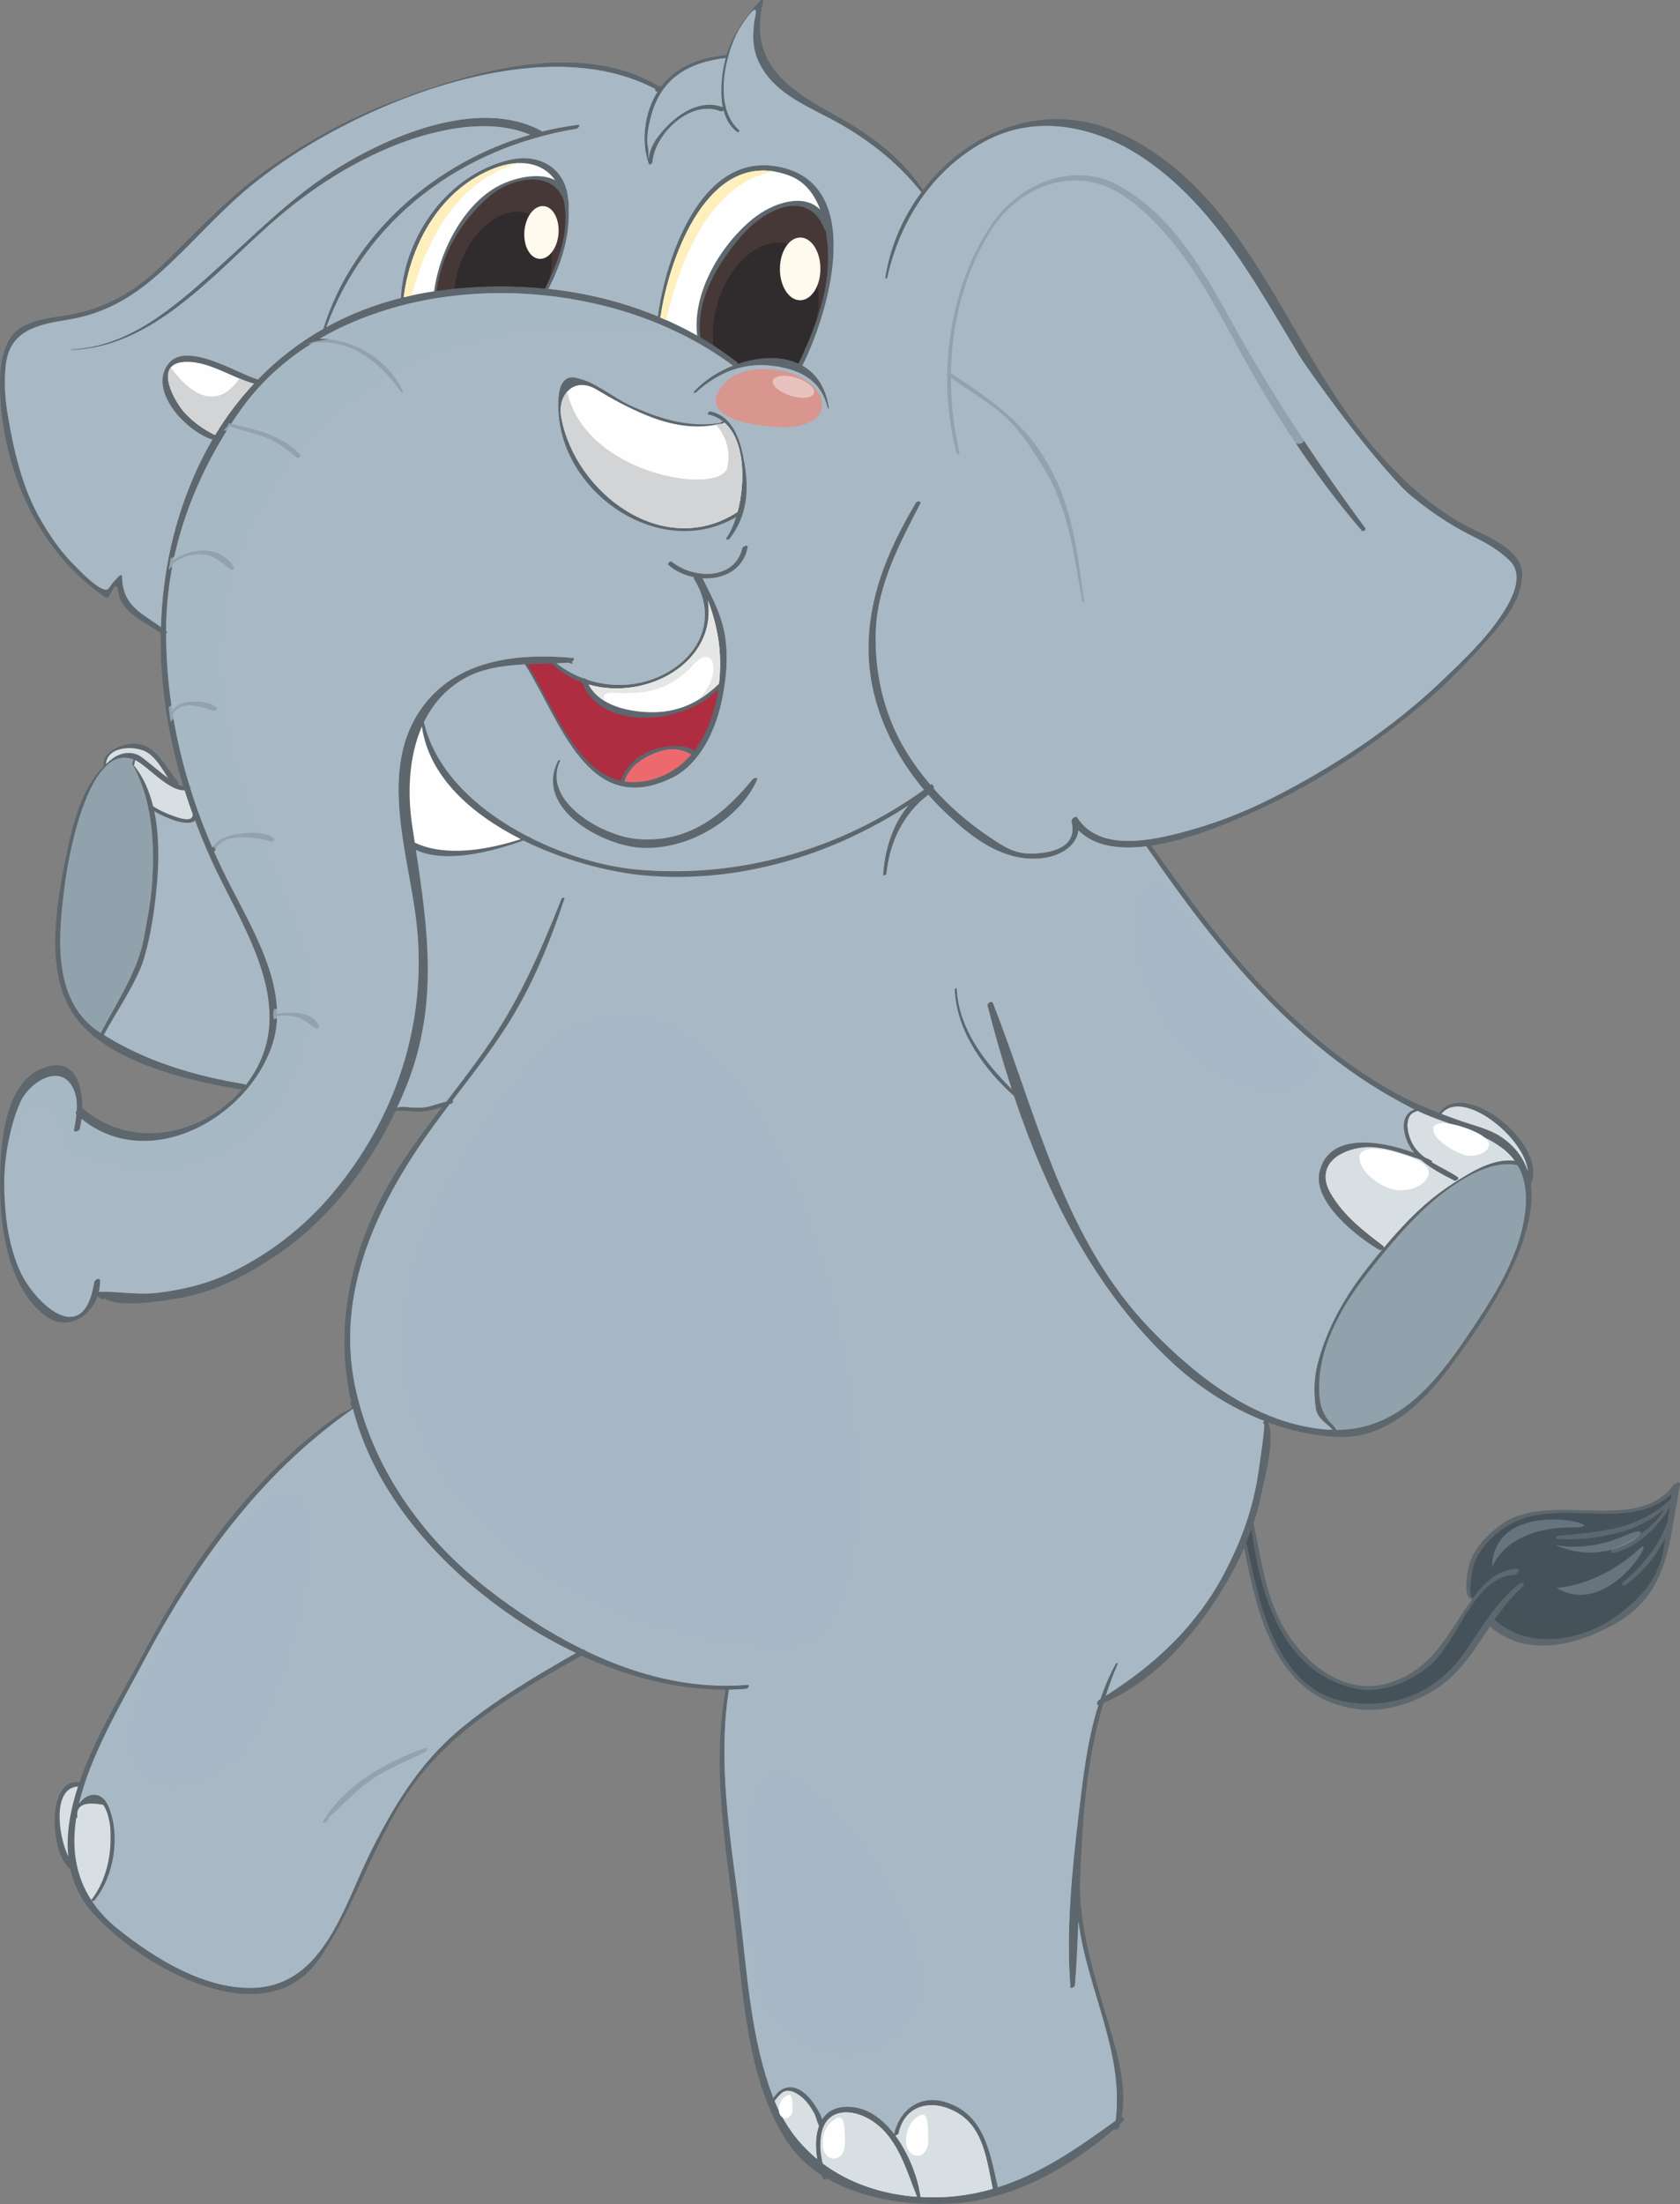 <?xml version="1.0" encoding="UTF-8"?>
<!DOCTYPE svg PUBLIC "-//W3C//DTD SVG 1.1//EN" "http://www.w3.org/Graphics/SVG/1.1/DTD/svg11.dtd">
<!-- Creator: CorelDRAW 2019 (64-Bit) -->
<svg xmlns="http://www.w3.org/2000/svg" xml:space="preserve" width="26.897mm" height="35.278mm" version="1.1" style="shape-rendering:geometricPrecision; text-rendering:geometricPrecision; image-rendering:optimizeQuality; fill-rule:evenodd; clip-rule:evenodd"
viewBox="0 0 1017.21 1334.15"
 xmlns:xlink="http://www.w3.org/1999/xlink"
 xmlns:xodm="http://www.corel.com/coreldraw/odm/2003">
 <rect x="0" y="0" width="1017.21" height="1334.15" fill="#808080" stroke="none"/>
 <defs>
  <style type="text/css">
   <![CDATA[
    .fil2 {fill:none;fill-rule:nonzero}
    .fil5 {fill:#FEFEFE;fill-rule:nonzero}
    .fil16 {fill:#FFFAEE;fill-rule:nonzero}
    .fil10 {fill:#EC6A6E;fill-rule:nonzero}
    .fil17 {fill:#FFEFBD;fill-rule:nonzero}
    .fil13 {fill:#E5E6E6;fill-rule:nonzero}
    .fil8 {fill:#D7DFE2;fill-rule:nonzero}
    .fil14 {fill:#D2D4D5;fill-rule:nonzero}
    .fil11 {fill:#AE2D41;fill-rule:nonzero}
    .fil1 {fill:#A8B8C5;fill-rule:nonzero}
    .fil6 {fill:#92A2AC;fill-rule:nonzero}
    .fil9 {fill:#473838;fill-rule:nonzero}
    .fil0 {fill:#5D676D;fill-rule:nonzero}
    .fil15 {fill:#302C2D;fill-rule:nonzero}
    .fil12 {fill:#46525B;fill-rule:nonzero}
    .fil21 {fill:#A8B8C5;fill-rule:nonzero;fill-opacity:0.341}
    .fil22 {fill:#46525B;fill-rule:nonzero;fill-opacity:0.38}
    .fil19 {fill:#FEFEFE;fill-rule:nonzero;fill-opacity:0.431}
    .fil7 {fill:#92A2AC;fill-rule:nonzero;fill-opacity:0.502}
    .fil3 {fill:#A8B8C5;fill-rule:nonzero;fill-opacity:0.58}
    .fil18 {fill:#F08574;fill-rule:nonzero;fill-opacity:0.671}
    .fil4 {fill:#A8B8C5;fill-rule:nonzero;fill-opacity:0.722}
    .fil20 {fill:#A8B8C5;fill-rule:nonzero}
   ]]>
  </style>
 </defs>
 <g id="Ebene_x0020_1">
  <g id="_2546767265488">
   <g>
    <path class="fil0" d="M1013.28 898.9c-22.57,30.83 -75.46,2.14 -105.3,24.62 -9.29,6.98 -17.59,16.17 -19.4,28.04 -0.45,2.96 -2.47,15.97 2.83,16.44 -15.18,20.78 -23.39,42.81 -51.06,50.95 -27.71,8.1 -52.44,-13.78 -64.43,-36.22 -10.05,-18.81 -12.6,-40.23 -16.89,-60.82 2.07,-6.32 3.8,-12.77 5.11,-19.31 1.81,-9.04 8.13,-31.79 3.54,-41.59 13.61,5.06 27.88,8.18 42.44,8.83 28.96,1.3 51.93,-20.97 67.92,-42.63 17.38,-23.53 54.1,-74.25 48.76,-110.88 0.17,-0.16 0.31,-0.34 0.39,-0.52 9.59,-22.51 -40.06,-63.97 -55.83,-42.08 -8.52,-3.29 -16.86,-6.93 -25.04,-11.32 -23.07,-12.39 -43.98,-28.44 -63.12,-46.21 -33.31,-30.96 -60.05,-67.31 -86.16,-104.31 17.38,-2.61 35.07,-9.21 46.72,-13.89 42.63,-17.09 82.09,-41.95 117.22,-71.45 15.71,-13.21 29.98,-27.99 43.32,-43.57 8.62,-10.03 17.06,-21.39 17.34,-35.08 0.31,-14.97 -20.91,-23.08 -31.44,-28.36 -23.59,-11.83 -43.65,-31.05 -60.53,-51.06 -51.07,-60.6 -73.7,-150.55 -150.09,-187.16 -45.63,-21.86 -93.03,-2.57 -120.67,33.65 -14.1,-20.51 -32.18,-33.59 -53.83,-45.56 -28.95,-16.01 -52,-31.66 -43,-68.44 0.34,-1.39 -1.38,-1.09 -1.98,-0.4 -9.41,10.33 -16.39,20.24 -20.15,32.69 -13.86,1.57 -26.46,5.1 -36.44,15.34 -1.28,1.29 -2.44,2.71 -3.53,4.19 -0.04,-0.65 -0.68,-0.96 -1.38,-0.77 0,0 0,0 -0.01,0 -47.35,-27.85 -110.77,-9.31 -158.35,8.55 -26.75,10.04 -52.06,23.66 -75.53,39.89 -24.86,17.21 -44.75,38.96 -66.29,59.88 -16.27,15.79 -34.01,26.34 -56.57,30.25 -9.5,1.65 -19.5,2.35 -28.08,7.05 -13.19,7.23 -14.11,26.23 -13.69,39.21 1.6,48.57 23.29,97.06 63.77,124.82 0.7,0.47 1.94,-0.26 2.25,-0.92 6.32,-12.92 4.22,-1.2 7.61,3.96 5.64,8.64 15.37,12.77 23.62,18.58 -0.46,31.2 4.5,62.52 13.71,92.76 -1,-0.26 -2.11,-0.73 -3.31,-1.34 0.26,-0.42 0.34,-0.86 0.04,-1.23 -7.52,-9.06 -13.52,-23.78 -27.36,-23.35 -6.64,0.2 -19.26,5.28 -17.64,13.68 -13.41,13.52 -18.81,35.4 -22.45,53.14 -6.16,30.11 -14.31,74.3 6.64,100.48 21.02,26.26 67.87,36.9 99.02,42.08 0.19,0.03 0.38,0 0.57,-0.05 -24.01,28.11 -67.2,36.9 -96.38,11.52 -0.1,-0.08 -0.23,-0.11 -0.35,-0.16 0.25,-16.16 -6.02,-32.68 -26.13,-23.24 -22.87,10.72 -23.86,52.42 -23.61,73.03 0.3,25.01 5.71,59.15 26.85,75.52 13.23,10.24 27.6,1.34 32.18,-11.57 0.48,0.69 0.65,0.61 2.72,2.02 0.47,0.33 1.44,-0.56 0.91,-0.98 8.47,6.59 35.97,1.9 46.67,0 20.51,-3.68 39.49,-13.42 56.65,-24.86 32.19,-21.45 56.84,-53.32 73.41,-88.12 0.39,-0.03 0.84,-0.16 1.08,-0.42 -0.31,0.3 3.53,0.22 4.47,0.26 2.71,0.1 5.39,0.28 8.08,0.43 4.72,0.25 9.87,-1.21 14.68,-2.87 -8.09,10.56 -16.1,21.17 -23.44,32.27 -28.4,42.98 -42.94,92.69 -32.26,143.84 0.16,0.86 0.42,1.69 0.6,2.53 -0.55,0.42 -0.94,1.07 -0.53,1.43 3.19,2.86 -3.87,4.21 -6.46,6.02 -7.54,5.22 -14.7,11 -21.72,16.89 -13.9,11.66 -26.44,24.88 -38.24,38.63 -23.88,27.84 -43.01,59.53 -60.23,91.82 -11.01,20.7 -27.96,47.93 -37.47,75.55 -19.71,-3.45 -18.21,42.72 -5.47,52.45 2.16,9.58 6.55,18.64 13.94,26.89 28.45,31.8 103.85,75.62 137.07,27.09 23.5,-34.34 33.86,-75.78 59.7,-109.1 25.56,-32.95 63.15,-53.85 98.75,-74.12 27.77,12.73 57.82,20.73 87.33,20.6 -8.46,47.11 0.05,94.59 5.63,141.61 5.11,43.11 7.11,94.97 31.82,132.27 5.47,8.24 12.57,14.85 20.72,20.1 0.31,0.83 0.65,1.61 1.01,2.34 0.37,0.78 1.51,0.34 2.19,-0.42 23.35,13.66 54.07,16.94 79.4,14.82 34.68,-2.91 68.5,-22.14 94.67,-44.83 0.1,1.16 2.47,0.16 2.76,-0.78 0.23,-0.76 0.42,-1.51 0.63,-2.27 0.57,-0.5 1.15,-1 1.69,-1.51 1.41,-1.3 0.5,-2.42 -0.78,-2.44 3.31,-17.73 -1.98,-36.48 -6.93,-53.46 -8.16,-28.08 -17.8,-56.05 -18.25,-85.58 0,-0.13 -0.09,-0.17 -0.14,-0.26 1.43,-37.79 3.54,-75.8 14.41,-111.61 32.57,-13.58 57.85,-44.35 75.16,-74 3.71,-6.36 7,-12.95 9.92,-19.7 8.3,41.12 19.13,90.73 68.01,97.4 17.22,2.34 34.94,-3.32 49.17,-12.7 13.64,-8.99 22.41,-23.36 31.73,-37.17 22,18.92 51.46,11.75 75.06,-1.27 29.21,-16.14 32.75,-41.93 37.41,-70.28 0.7,-3.13 1.3,-6.29 1.67,-9.54 0,-0.05 -0.01,-0.06 -0.01,-0.1 0.28,-1.59 0.59,-3.2 0.91,-4.8 0.5,-2.49 -3.27,-0.59 -3.88,0.23z"/>
    <path class="fil1" d="M200.69 723.18c-17.33,20.4 -38.89,36.91 -63.14,48.17 -13.3,6.18 -27.44,9.36 -41.9,11.19 -12.03,1.52 -23.81,-0.93 -35.78,-0.59 0.53,-2.21 0.81,-4.48 0.7,-6.79 -0.08,-2.28 -3.29,-0.47 -3.53,1.01 -6.63,41.38 -36.13,11.75 -44.38,-5.63 -7.36,-15.55 -9.63,-33.64 -10.04,-50.63 -0.38,-15.17 1.98,-30.41 6.6,-44.82 0.86,-2.53 1.84,-5.03 2.93,-7.48 5.34,-12.71 26.06,-25.77 33,-6.72 1.26,3.49 1.52,7.47 1.28,11.46 -0.61,0.78 -0.87,1.66 -0.23,2.25 0.01,0.02 0.02,0.03 0.04,0.04 -0.33,3.23 -0.88,6.41 -1.43,9.28 -0.38,2 3.22,0.79 3.54,-0.63 0.43,-1.88 0.78,-3.88 1.03,-5.97 40.62,33.02 101.1,-0.12 115.72,-45.57 10.76,-33.4 -13.29,-71.02 -27.66,-99.72 -8.94,-17.88 -16.4,-36.2 -22.24,-54.93 0.31,-0.48 0.21,-0.99 -0.31,-1.04 -9.17,-29.76 -14.2,-60.59 -14.29,-92.32 0.51,-0.55 0.74,-1.25 0.16,-1.72 -0.06,-0.04 -0.12,-0.08 -0.17,-0.13 0,-0.28 -0.01,-0.57 -0.01,-0.88 0.29,-47.83 17.2,-92.89 44.36,-131.79 22.2,-31.8 54.99,-51.63 91.75,-62.5 28.9,-8.54 60.58,-11.13 91.86,-8.05 0.23,0.14 0.56,0.16 0.9,0.08 41.47,4.22 82.11,18.53 114.34,42.55 -9.07,3.6 -17.43,9.04 -23.48,15.58 -0.87,0.96 0.42,1.31 1.13,0.66 13.84,-12.53 29.55,-18.64 48.09,-15.85 15.93,2.39 27.94,9.14 31.66,25.55 0.08,0.38 0.7,-0.02 0.68,-0.33 -1.9,-12.88 -7.92,-21.07 -16,-25.64 16.31,-32.22 39.66,-112.58 -17.04,-120.79 -45.54,-6.59 -66.02,57.21 -70.53,91.03 -21.04,-8.73 -43.41,-14.2 -66.16,-16.68 8.13,-16.18 13.13,-32.02 12.17,-50.03 0.09,-0.16 0.17,-0.31 0.17,-0.47 -0.05,-1.59 -0.26,-3.02 -0.55,-4.38 -0.02,-0.2 -0.02,-0.38 -0.04,-0.57 -2.16,-18.13 -17.84,-26.58 -34.84,-22.73 -37.65,8.56 -64.31,45.95 -66.33,83.7 -16.1,4.08 -31.23,9.98 -45.14,17.66 24.4,-66.34 82.61,-108.7 151.5,-120.05 1.18,-0.19 2.72,-2.66 0.86,-2.42 -7.31,0.91 -14.58,2.29 -21.76,4.07 -0.12,-0.14 -0.22,-0.29 -0.42,-0.4 -38.58,-20.92 -95.2,4.02 -128.15,25.63 -25.41,16.66 -46.86,38.59 -69.38,58.77 -25.03,22.42 -51.86,46.29 -87.04,47.93 -0.14,0 -0.3,0.26 -0.09,0.26 49.39,-1.3 86.69,-46.29 121.05,-76.58 21.12,-18.63 44.27,-34.16 70.21,-45.29 25.03,-10.73 60.21,-19.53 86.59,-8.38 -57.21,16.56 -107.28,59.79 -125.19,117.48 -14.68,8.34 -27.97,18.63 -39.76,30.76 -0.12,-0.17 -0.28,-0.3 -0.57,-0.38 -11.84,-3.36 -42.56,-23.17 -53.46,-9.21 -12.43,15.94 10.38,40.95 26.6,45.9 -3.2,5.53 -6.21,11.23 -8.96,17.18 -14.3,30.97 -21.24,63.52 -22.17,96.24 -12.2,-8.72 -23.22,-12.95 -23.53,-30.68 -0.03,-1.16 -1.45,-0.64 -1.94,-0.12 -3.78,4 -3,3.06 -6.19,7.43 -3.28,4.51 -18.77,-12.09 -19.57,-12.85 -8.31,-7.95 -14.95,-17.47 -20.8,-27.31 -11.88,-20.01 -17.07,-43.12 -20.85,-65.8 -1.6,-9.64 -2.06,-19.36 -1.06,-29.07 2.19,-21.14 19.29,-24.69 37.26,-27.55 22.24,-3.57 38.76,-13.16 55.5,-27.96 19.37,-17.15 35.78,-36.95 55.93,-53.37 21.94,-17.85 46.61,-32.41 72.34,-44.09 49.92,-22.66 120.61,-41.38 172.02,-14.38 0,0.01 -0.02,0.03 -0.02,0.04 0.11,0.51 0.13,0.84 0.39,1.29 0.28,0.47 0.76,0.48 1.23,0.29 -8.05,12.71 -10.12,30.05 -5.4,43.69 0.42,1.21 2.24,-0.03 2.3,-0.9 1.33,-17.26 23.43,-38.33 41.33,-30.76 0.52,0.22 1.21,-0.06 1.73,-0.51 1.37,5.16 3.9,9.79 8.31,13.05 0.57,0.43 1.74,-0.67 1.12,-1.21 -15.82,-13.9 -8.68,-45.91 0.13,-61.29 0,0.02 12.69,-20.57 9.53,-6.86 -0.75,3.24 -0.86,6.12 -1.07,9.42 -0.35,5.65 0.81,12.25 3.23,17.33 8.63,18.08 26.58,25.56 43.46,34.47 21.28,11.23 40.02,25.6 55.03,44.51 -11.18,15.07 -19,32.96 -21.86,52 -0.11,0.7 1.12,0.26 1.22,-0.22 7.77,-34.51 27.14,-64.92 58.6,-82.24 32.89,-18.08 70.38,-8.74 99.39,11.78 55.15,38.99 80.28,107.6 119.49,160.08 20.52,27.47 46.64,51.95 77.53,67.13 7.83,3.85 14.96,7.96 21.37,13.98 9.83,9.21 1.81,23.8 -3.82,32.51 -10,15.45 -24.43,29.03 -37.68,41.61 -29.68,28.22 -64.65,51.15 -101.02,69.71 -18.11,9.22 -37.09,16.52 -56.77,21.55 -5.99,1.54 -12.9,3.15 -19.99,4.07 -0.26,-0.11 -0.6,-0.05 -0.91,0.1 -15.82,1.93 -32.26,0.26 -41.07,-13.41 -0.99,-1.55 -3.96,0.75 -3.6,2.23 4.22,16.36 -13.34,19.36 -24.42,19.49 -10.14,0.13 -16.75,-4.38 -24.91,-9.83 -12.81,-8.57 -24.28,-18.43 -34.26,-29.74 0.18,-0.14 0.39,-0.31 0.57,-0.47 -0.44,-0.61 -0.91,-1.25 -1.25,-1.94 -0.05,-0.08 -0.1,-0.13 -0.13,-0.21 -0.03,-0.03 -0.03,-0.05 -0.05,-0.08 -0.28,0.21 -0.55,0.44 -0.83,0.68 -5.26,-6.15 -10.14,-12.69 -14.46,-19.7 -13.86,-22.35 -19.96,-49.11 -18.61,-75.2 1.41,-26.86 14.62,-51.8 26.73,-75.13 1.11,-2.15 -1.88,-1.99 -2.71,-0.56 -17.28,29.11 -30.23,59.93 -28.38,94.38 1.59,29.17 14.62,56.95 33.34,79.13 -49.88,35.97 -111.51,53.91 -173.5,48.34 -20.09,-1.8 -43.7,-8.57 -65.3,-19.57 0.08,-0.37 -0.06,-0.65 -0.61,-0.44 -0.05,0 -0.1,0.03 -0.16,0.05 -30.18,-15.53 -56.29,-39.3 -63.1,-69.34 5.17,-10.54 12.87,-19.67 23.93,-26.06 11.21,-6.49 24.12,-8.16 37.13,-8.81 21.22,32.96 37.61,93.42 88.8,68.84 16.94,-8.13 26.42,-28.36 30.21,-45.75 2.54,-11.5 3.94,-23.47 2.87,-35.24 -1.41,-15.63 -7.51,-26.55 -14.23,-39.95 12.42,0.7 24.66,-5.03 27.3,-18.81 0.35,-1.88 -3,-0.73 -3.31,0.57 -4.6,19.49 -29.69,18.71 -42.68,8.13 -0.94,-0.78 -3.04,1.16 -1.94,2.11 4.21,3.67 9.63,6.14 15.28,7.3 -0.09,0.39 -0.09,0.77 0.14,1.13 14.32,22.97 4.13,46.5 -19.01,58.04 -14.51,7.22 -31.33,7.79 -46.26,2.68 -0.01,-0.04 -0.03,-0.08 -0.04,-0.1 -0.24,-0.61 -0.84,-0.65 -1.42,-0.44 -5.9,-2.19 -11.49,-5.24 -16.48,-9.16 2.5,-0.11 4.99,-0.23 7.44,-0.43 0.57,0.47 1.11,0.72 2.02,0.62 0.23,-0.04 0.81,-0.62 0.34,-0.7 -0.33,-0.04 -0.57,-0.11 -0.79,-0.19 1.09,-0.57 2.44,-2.42 0.85,-2.58 -30.74,-2.87 -65.48,0.26 -87.04,24.68 -33.47,37.92 -12.23,93.18 -7.54,136.71 6.46,59.91 -12.78,117.74 -51.62,163.49z"/>
    <g>
     <g>
      <path class="fil2" d="M420.32 236.89c-0.87,0.96 0.42,1.31 1.13,0.66 13.84,-12.53 29.55,-18.64 48.09,-15.85 15.93,2.39 27.94,9.14 31.66,25.55 0.08,0.38 0.7,-0.02 0.68,-0.33 -1.9,-12.88 -7.92,-21.07 -16,-25.64 16.31,-32.22 39.66,-112.58 -17.04,-120.79 -45.54,-6.59 -66.02,57.21 -70.53,91.03 -1.91,-0.81 -3.85,-1.54 -5.78,-2.28 4.38,2.93 8.65,6.08 12.35,9.38 13.86,6.21 26.97,13.77 38.92,22.68 -9.07,3.6 -17.43,9.04 -23.48,15.58z"/>
     </g>
     <path class="fil3" d="M25.53 667.85c17.41,5.23 8.71,34.81 23.49,31.33 107.93,36.56 160.15,-66.14 129.69,-140.99 -30.46,-74.85 -67.89,-152.32 -28.74,-235.86 84.44,-174.08 271.57,-108.79 255.03,-123.59 -0.04,-0.04 -0.08,-0.08 -0.12,-0.12 -23.56,-10.55 -49.33,-17.21 -75.43,-19.87 -0.34,0.08 -0.67,0.07 -0.9,-0.08 -31.28,-3.07 -62.97,-0.48 -91.86,8.05 -36.76,10.87 -69.55,30.7 -91.75,62.5 -27.17,38.89 -44.08,83.96 -44.36,131.79 0,0.31 0.01,0.6 0.01,0.88 0.05,0.05 0.11,0.09 0.17,0.13 0.59,0.47 0.35,1.17 -0.16,1.72 0.09,31.74 5.12,62.56 14.29,92.32 0.52,0.05 0.63,0.56 0.31,1.04 5.84,18.74 13.3,37.05 22.24,54.93 14.37,28.7 38.42,66.31 27.66,99.72 -14.62,45.45 -75.1,78.59 -115.72,45.57 -0.25,2.09 -0.6,4.09 -1.03,5.97 -0.33,1.42 -3.92,2.63 -3.54,0.63 0.55,-2.87 1.11,-6.05 1.43,-9.28 -0.02,-0.02 -0.03,-0.03 -0.04,-0.04 -0.64,-0.59 -0.38,-1.47 0.23,-2.25 0.25,-4 -0.02,-7.97 -1.28,-11.46 -6.94,-19.05 -27.66,-5.99 -33,6.72 -1.1,2.45 -2.07,4.95 -2.93,7.48 -4.63,14.41 -6.98,29.65 -6.6,44.82 0,0 5.48,-57.27 22.9,-52.06z"/>
    </g>
    <g>
     <g>
      <path class="fil2" d="M210.05 188.29l24.36 -9.56c0,0 6.1,-29.6 24.38,-56.58 0,0 -34.83,23.5 -48.74,66.14z"/>
     </g>
     <path class="fil4" d="M434.6 449.98c12.76,-23.22 19.73,-61.52 2.32,-95.74 41.2,-3.48 25.52,-69.63 25.52,-69.63 0,0 37.15,9.29 51.06,-13.36 13.94,-22.62 -15.09,-48.73 -15.09,-48.73 15.09,-18.58 47.58,-102.71 -15.09,-132.88 -29.44,-15.18 -38.9,-49.56 -28.55,-82.04 -2.96,3.2 -7.09,9.89 -7.09,9.89 -8.81,15.38 -15.95,47.39 -0.13,61.29 0.61,0.55 -0.55,1.64 -1.12,1.21 -4.42,-3.26 -6.94,-7.9 -8.31,-13.05 -0.52,0.44 -1.21,0.73 -1.73,0.51 -17.9,-7.57 -40,13.5 -41.33,30.76 -0.06,0.87 -1.89,2.11 -2.3,0.9 -4.72,-13.64 -2.65,-30.97 5.4,-43.69 -0.47,0.2 -0.95,0.18 -1.23,-0.29 -0.26,-0.45 -0.28,-0.78 -0.39,-1.29 0,-0.01 0.02,-0.03 0.02,-0.04 -51.41,-26.99 -122.1,-8.27 -172.02,14.38 -4.4,2.01 -8.77,4.12 -13.11,6.29 2.2,2.71 3.63,5.47 3.82,8.21 1.17,16.23 -35.97,20.88 -83.56,70.78 -11.91,12.5 -19.01,21.86 -22.51,28.35 7.25,-5.86 14.22,-12.08 21.05,-18.2 22.52,-20.18 43.98,-42.11 69.38,-58.77 32.95,-21.61 89.57,-46.55 128.15,-25.63 0.19,0.12 0.3,0.26 0.42,0.4 7.18,-1.77 14.45,-3.15 21.76,-4.07 1.86,-0.23 0.33,2.23 -0.86,2.42 -68.89,11.35 -127.1,53.71 -151.5,120.05 13.91,-7.68 29.04,-13.59 45.14,-17.66 2.02,-37.75 28.68,-75.14 66.33,-83.7 17,-3.86 32.68,4.6 34.84,22.73 0.03,0.19 0.03,0.37 0.04,0.57 0.29,1.36 0.5,2.79 0.55,4.38 0,0.16 -0.08,0.31 -0.17,0.47 0.96,18.01 -4.04,33.85 -12.17,50.03 22.75,2.47 45.12,7.95 66.16,16.68 4.51,-33.82 24.99,-97.62 70.53,-91.03 56.7,8.21 33.35,88.57 17.04,120.79 8.08,4.57 14.09,12.76 16,25.64 0.03,0.3 -0.6,0.7 -0.68,0.33 -3.73,-16.4 -15.74,-23.15 -31.66,-25.55 -18.54,-2.79 -34.25,3.32 -48.09,15.85 -0.72,0.65 -2.01,0.3 -1.13,-0.66 6.05,-6.54 14.41,-11.99 23.48,-15.58 -0.12,-0.08 -0.23,-0.17 -0.35,-0.26 -6.45,1.88 -20.91,7.53 -26.25,21.79 -6.97,18.58 -38.3,-4.64 -67.31,-23.21 -29.01,-18.57 -30.18,81.23 51.06,109.09 -32.5,3.46 -13.93,18.57 12.76,22.04 0,0 9.58,42.05 -32.19,37.7 -41.78,-4.35 -75.72,-62.66 -143.62,-27.84 -67.88,34.81 -45.25,137.52 -22.63,203.66 22.63,66.15 -15.66,201.92 -160.14,184.51 8.7,17.4 -37.11,53.64 -52.49,-28.89 0.42,16.99 2.68,35.08 10.04,50.63 8.25,17.38 37.74,47 44.38,5.63 0.23,-1.47 3.45,-3.28 3.53,-1.01 0.11,2.31 -0.17,4.58 -0.7,6.79 11.97,-0.34 23.75,2.11 35.78,0.59 14.46,-1.84 28.6,-5.02 41.9,-11.19 24.25,-11.25 45.81,-27.76 63.14,-48.17 38.84,-45.75 58.08,-103.58 51.62,-163.49 -4.69,-43.53 -25.93,-98.79 7.54,-136.71 21.55,-24.42 56.3,-27.54 87.04,-24.68 1.59,0.16 0.25,2.01 -0.85,2.58 0.22,0.08 0.47,0.14 0.79,0.19 0.47,0.08 -0.11,0.66 -0.34,0.7 -0.91,0.09 -1.44,-0.16 -2.02,-0.62 -2.45,0.2 -4.94,0.33 -7.44,0.43 4.99,3.92 10.58,6.97 16.48,9.16 0.59,-0.21 1.18,-0.17 1.42,0.44 0.01,0.03 0.03,0.06 0.04,0.1 14.93,5.11 31.75,4.53 46.26,-2.68 23.14,-11.55 33.33,-35.08 19.01,-58.04 -0.23,-0.37 -0.23,-0.74 -0.14,-1.13 -5.65,-1.16 -11.07,-3.62 -15.28,-7.3 -1.1,-0.95 1,-2.89 1.94,-2.11 12.99,10.58 38.08,11.36 42.68,-8.13 0.31,-1.3 3.66,-2.45 3.31,-0.57 -2.64,13.78 -14.89,19.51 -27.3,18.81 6.72,13.4 12.82,24.31 14.23,39.95 1.07,11.78 -0.33,23.74 -2.87,35.24 -3.79,17.38 -13.27,37.61 -30.21,45.75 -51.19,24.57 -67.58,-35.88 -88.8,-68.84 -13.02,0.65 -25.93,2.32 -37.13,8.81 -11.06,6.38 -18.76,15.52 -23.93,26.06 6.81,30.04 32.92,53.81 63.1,69.34 0.05,-0.03 0.11,-0.05 0.16,-0.05 0.55,-0.21 0.69,0.08 0.61,0.44 21.6,11 45.21,17.77 65.3,19.57 61.99,5.57 123.62,-12.37 173.5,-48.34 -18.72,-22.19 -31.75,-49.97 -33.34,-79.13 -1.85,-34.45 11.1,-65.27 28.38,-94.38 -48.44,45.47 -44.4,133.26 -16.57,171.56 -167.09,117.21 -273.86,-11.62 -265.73,-35.98 8.13,-24.36 37.13,-29 37.13,-29 0,0 5.81,19.73 22.06,34.81 0,0 -23.22,34.82 17.98,59.76 41.2,24.95 98.07,9.86 116.05,-27.27 17.98,-37.13 -13.93,-34.82 -29.59,-19.73 -11.02,9.28 -1.16,-8.71 -1.16,-8.71zm-200.19 -271.26l0 0 -24.36 9.56c13.91,-42.64 48.74,-66.14 48.74,-66.14 -18.28,26.98 -24.38,56.58 -24.38,56.58zm154.93 -0.89l0 0c-13.05,-8.7 -44.39,-10.43 -44.39,-10.43 20.89,-60.94 -2.62,-80.95 -2.62,-80.95 0,0 19.15,-14.8 41.78,-0.87 2.62,28.73 6.97,22.63 6.97,22.63 0,0 22.62,-37.43 49.6,-16.53 -34.81,11.31 -51.35,86.16 -51.35,86.16z"/>
    </g>
    <path class="fil5" d="M322.54 539.34c-9.62,15.2 -19.19,44.29 -9.37,61.25 0.52,0.93 2.16,-0.44 2.01,-1.24 -4.01,-20.46 -2.03,-41.48 9.11,-59.65 0.79,-1.33 -1.17,-1.26 -1.74,-0.36z"/>
    <path class="fil6" d="M923.68 731.04c-2.32,28.27 -19.57,54.59 -35.03,77.42 -20.1,29.68 -42.6,57.12 -79.54,57.11 -0.47,-1.08 -1.11,-1.98 -2.44,-3.27 -7.79,-7.56 -8.3,-16.14 -7.78,-26.76 1.1,-22.46 14.22,-45.63 27.69,-62.98 10.35,-13.29 20.94,-26.26 32.99,-38.07 13.17,-12.9 39.52,-33.82 59.33,-29.07 3.78,6.46 5.67,14.71 4.78,25.63z"/>
    <g>
     <path class="fil7" d="M918.9 705.41c-19.82,-4.75 -46.16,16.17 -59.33,29.07 -12.05,11.81 -22.64,24.78 -32.99,38.07 -13.47,17.35 -26.59,40.52 -27.69,62.98 -0.52,10.62 -0.01,19.2 7.78,26.76 1.33,1.29 1.97,2.19 2.44,3.27 36.94,0.01 59.44,-27.43 79.54,-57.11 15.47,-22.83 32.72,-49.15 35.03,-77.42 0.89,-10.92 -1,-19.17 -4.78,-25.63zm-3.82 33.06l0 0c-0.33,3.46 -0.95,6.81 -1.57,9.59 -4.83,21.28 -16.52,39.39 -28.61,57.21 -11.75,17.35 -25.3,35.67 -45.05,44.39 -19.5,8.64 -33.47,0.81 -32.4,-21.03 0.95,-19.39 12.27,-39.37 23.91,-54.36 8.93,-11.47 18.06,-22.66 28.45,-32.85 10.63,-10.41 24.01,-21.95 39.14,-24.64 15.19,-2.69 17.24,10.16 16.14,21.68z"/>
    </g>
    <path class="fil8" d="M925.14 709.15c-2.68,-8.23 -7.99,-15.53 -16.77,-21.29 -6.49,-4.24 -15.71,-6.52 -22.97,-8.99 -4.27,-1.46 -8.48,-3 -12.64,-4.59 12.51,-15.92 50.59,14.1 52.37,34.86z"/>
    <path class="fil8" d="M917.01 702.53c-13.3,-1.48 -26.37,6.88 -37.18,13.76 -16.41,10.48 -29.69,24.23 -42.02,39.01 0.17,-0.44 0.13,-0.88 -0.31,-1.2 -12.18,-9.15 -24.17,-18.47 -31.88,-31.92 -8.44,-14.7 2.23,-24.78 17.34,-27.31 12.62,-2.11 25.17,3.2 37.19,7.07 5.81,5.17 13.3,8.98 20.38,12.78 1.15,0.61 3.4,-1.38 2.08,-2.28 -4.82,-3.3 -10.56,-5.85 -15.75,-9.03 0.29,-0.26 0.47,-0.62 0.12,-0.81 -1.33,-0.7 -2.87,-1.44 -4.51,-2.19 -2.31,-1.8 -4.41,-3.8 -6.06,-6.27 -4.39,-6.47 -7.4,-19.95 2.14,-21.53 21.18,9.82 46.5,13.68 58.45,29.91z"/>
    <path class="fil1" d="M439.46 35.07c-0.81,2.97 -1.49,6.02 -1.93,9.31 -0.82,6.36 -1.24,13.8 0.13,20.55 -15.52,-5.95 -31.48,6.91 -40.01,18.92 -2.03,2.88 -4.04,6.86 -4.6,10.38 -0.91,5.77 -0.22,-2.71 -0.59,-4.31 -1.54,-6.61 0.28,-14.3 2,-20.61 6.18,-22.53 23.37,-31.79 45,-34.24z"/>
    <path class="fil8" d="M111.78 478.36c1.52,4.9 3.19,9.75 4.94,14.57 0.14,5.31 -8.26,2.24 -11.78,1.01 -4.19,-1.46 -8.52,-3.41 -12.26,-5.91 -2.27,-9.25 -5.95,-17.88 -11.71,-24.81 0.14,-0.08 0.27,-0.21 0.31,-0.31 0.34,-1.12 0.26,-2 0.59,-2.79 0.04,0.02 0.08,0.04 0.1,0.05 7.09,3.28 20.33,18.94 29.81,18.19z"/>
    <path class="fil8" d="M89.76 455.85c5.17,3.6 8.5,9.67 12.03,15.11 -6.85,-4.91 -14.14,-11.67 -17.32,-13.47 -4.98,-2.84 -11.18,-1.93 -15.82,1.34 -1.6,1.13 -3.09,2.4 -4.51,3.73 0.81,-11.48 18.79,-11.5 25.63,-6.71z"/>
    <g>
     <path class="fil6" d="M92.2 533.47c1.43,-24.14 -0.11,-50.32 -12.52,-71.68 -0.01,-0.03 0.03,-0.05 0.05,-0.04 0.17,0.19 0.34,0.43 0.52,0.62 -0.14,-0.95 0.16,-1.84 0.68,-2.59 -6.44,-2.53 -12.04,-0.62 -16.86,4.04 0,0.04 0,0.06 0,0.11 0.01,0.28 -0.39,0.6 -0.74,0.68 -14.88,15.5 -22.12,56.66 -23.64,67.88 -4.16,30.83 -9.41,72.57 20.44,92.27 0.3,0.18 0.61,0.35 0.9,0.54 8.94,-17.28 22.38,-37.24 25.99,-56.91 2.11,-11.49 4.47,-23.22 5.17,-34.91z"/>
     <g>
      <path class="fil7" d="M79.68 461.79c-0.01,-0.03 0.03,-0.05 0.05,-0.04 0.17,0.19 0.34,0.43 0.52,0.62 -0.14,-0.95 0.16,-1.84 0.68,-2.59 -6.44,-2.53 -12.04,-0.62 -16.86,4.04 0,0.04 0,0.06 0,0.11 0.01,0.28 -0.39,0.6 -0.74,0.68 -14.88,15.5 -22.12,56.66 -23.64,67.88 -4.16,30.83 -9.41,72.57 20.44,92.27 0.3,0.18 0.61,0.35 0.9,0.54 8.94,-17.28 22.38,-37.24 25.99,-56.91 2.11,-11.49 4.47,-23.22 5.17,-34.91 1.43,-24.14 -0.11,-50.32 -12.52,-71.68zm8.09 72.99l0 0c-1.88,21.92 -4.56,50.5 -17.66,68.91 -13.24,18.59 -26.36,-9.47 -28.39,-21.8 -2.61,-15.79 -0.29,-32.21 1.84,-47.93 1.51,-11.27 12.43,-78.29 34.45,-56.64 6.32,6.23 7.23,14.95 8.74,23.27 2.05,11.26 2.01,22.83 1.03,34.19z"/>
     </g>
     <path class="fil1" d="M131.85 528.81c-5.11,-10.49 -9.66,-21.24 -13.73,-32.15 -4.6,4.17 -18.08,-1.72 -24.71,-5.55 2.89,13.88 2.81,28.87 1.8,41.52 -1.26,15.75 -3.52,32.17 -7.97,47.34 -4.53,15.36 -16.97,32.54 -24.31,46.48 25.52,16.1 55.56,24.99 85.12,29.8 0.44,0.06 0.65,0.27 0.76,0.51 1.09,-1.43 2.17,-2.87 3.18,-4.38 27.27,-41 -1.42,-85.2 -20.12,-123.56z"/>
    </g>
    <path class="fil5" d="M130.2 263.33c-6.88,-3.39 -12.57,-7.32 -18.07,-13.16 -6.03,-6.41 -18.94,-28.72 -2.07,-30.93 14.64,-1.92 29.88,9.26 43.62,13 0.02,0 0.02,0 0.03,0 -8.74,9.34 -16.62,19.71 -23.5,31.09z"/>
    <path class="fil5" d="M304.86 111.07c-23.36,10.26 -38.93,41 -42,65.26 -6.27,0.94 -12.39,2.14 -18.4,3.59 4.03,-32.87 22.98,-66 55.14,-78.17 14.97,-5.67 28.86,-3.62 36.58,7.36 -8.51,-4.61 -21.78,-2.23 -31.32,1.96z"/>
    <path class="fil9" d="M341.27 121.1c4.08,18.33 -3.15,37.35 -11.33,53.54 -21.85,-2.19 -44,-1.64 -65.65,1.47 3.01,-22.23 14.94,-42.51 31.81,-57.13 13.4,-11.6 38.37,-16.6 45.17,2.13z"/>
    <path class="fil5" d="M455.87 132.42c-19.44,15.74 -36.95,44.87 -33.72,70.72 -7.32,-4.14 -14.87,-7.84 -22.61,-11.1 0.24,-0.18 0.42,-0.39 0.45,-0.62 5.33,-35.83 29.18,-103.32 77.91,-85.14 9.51,3.54 15.3,11.46 18.76,20.68 -10.19,-10.4 -28.87,-4.18 -40.79,5.47z"/>
    <path class="fil5" d="M315.32 507.95c-19.53,6.37 -45.22,10.96 -63.74,2.33 -0.13,-0.05 -0.28,-0.06 -0.43,-0.08 -0.51,-3.42 -1.04,-6.86 -1.55,-10.29 -2.98,-19.69 -2.17,-41.8 5.86,-60.12 4.26,30.23 29.79,52.99 59.86,68.16z"/>
    <path class="fil5" d="M428.64 363.53c5.64,15.03 8.42,29.52 7.02,47.06 -0.09,1.07 -0.22,2.16 -0.33,3.23 -13.35,13.03 -27.84,18.68 -46.52,17.07 -12.51,-1.1 -26.23,-5.07 -32.4,-16.5 34.93,10.06 77.75,-13.31 72.23,-50.86z"/>
    <g>
     <path class="fil10" d="M396.29 455.92c-8.05,3.28 -15.59,8.55 -18.28,17.14 6.33,1.04 13.38,0.38 21.33,-2.63 7.79,-2.96 14.13,-7.78 19.21,-13.72 -5.71,-3.39 -12.68,-4.69 -22.26,-0.78z"/>
     <path class="fil11" d="M352.45 413.07c-6.66,-2.46 -12.94,-6.2 -18.43,-11.37 -4.87,0.16 -9.82,0.25 -14.78,0.47 15.01,23.04 28.67,64.02 56.69,70.49 2.65,-8.55 10.1,-15.1 18.29,-18.35 6.21,-2.45 19.88,-4.73 26.14,0.14 8.1,-10.57 12.69,-24.19 14.56,-37.53 -19.18,21.44 -70.63,26.73 -82.48,-3.85z"/>
    </g>
    <path class="fil8" d="M41.35 1123.83c-6.66,-13.99 -9.24,-41.72 5.87,-42.38 -4.7,14.36 -7.27,28.75 -5.87,42.38z"/>
    <path class="fil8" d="M55.38 1150.34c-10.01,-15.23 -11.92,-32.24 -9.24,-49.74 0.36,-0.17 0.69,-0.46 0.69,-0.79 -0.88,-7.06 4.38,-9.47 15.75,-7.24 1.52,2.4 2.58,4.97 3.14,7.74 1.34,4.82 1.3,9.95 1.18,14.9 -0.36,12.34 -3.9,24.64 -11.31,34.52 -0.18,0.26 -0.22,0.45 -0.21,0.61z"/>
    <path class="fil1" d="M278.07 1047.12c-24.54,20.58 -40.31,47.06 -54.37,75.41 -15.34,30.96 -27.7,78.3 -68.74,80.69 -30.08,1.76 -61.37,-17.67 -83.82,-35.76 -6.52,-5.26 -11.61,-10.89 -15.53,-16.75 0.42,0.22 1.23,0.13 1.61,-0.34 12.01,-14.57 15.84,-39.2 8.56,-56.7 -4.31,-10.37 -13.47,-8.37 -17.94,-1.8 6.91,-29.51 25.07,-59.78 38.32,-84.74 32.01,-60.35 71.02,-114.79 127.52,-154.26 11.53,45.08 42.73,83.49 78.36,112.18 16.77,13.51 36.04,25.81 56.6,35.59 -24.51,14.05 -48.86,28.27 -70.58,46.49z"/>
    <path class="fil8" d="M494.79 1306.92c-10.94,-9.02 -19.92,-20.65 -25.8,-35.09 1.44,-2.17 3.6,-4.27 4.38,-4.92 4.06,-3.35 9.77,0.55 12.82,3.27 2.65,2.37 4.66,5.46 6.43,8.51 1.41,2.42 1.93,5.7 3.21,8.23 -2.16,5.95 -2.19,13.32 -1.04,20z"/>
    <path class="fil8" d="M498.22 1309.65c-1.47,-5.3 -1.91,-10.76 -1.16,-16.45 2.11,-16.09 16.28,-17.32 28.27,-10.91 17.66,9.46 22.98,30.29 29.86,47.49 -21.03,-1.53 -40.91,-8.18 -56.97,-20.13z"/>
    <path class="fil8" d="M570.22 1330.02c-4.3,0.18 -8.6,0.1 -12.82,-0.13 -1.56,-11.13 -6.93,-25.88 -15.35,-37.24 0.76,-0.01 1.82,-0.57 1.96,-1.23 4.25,-18.94 22.15,-20.92 36.64,-11.85 15.14,9.48 17.01,29.38 20.45,45.39 -9.67,2.8 -19.88,4.61 -30.88,5.06z"/>
    <path class="fil1" d="M741.81 951.36c-17.01,32.53 -41.87,55.84 -72.23,75.08 2.11,-6.5 4.46,-12.95 7.24,-19.3 0.34,-0.79 -0.94,-0.54 -1.23,-0.08 -3.78,6.91 -6.85,14.09 -9.38,21.5 -0.29,0.17 -0.55,0.34 -0.84,0.51 -1.12,0.69 -1.93,3.18 -0.31,2.96 -6.65,20.95 -9.22,43.36 -11.81,65.04 -4.11,34.47 -7.84,71.06 -5.16,105.77 0.11,1.46 2.71,-0.05 2.79,-1.09 1.02,-12.74 1.59,-25.67 2.08,-38.7 5.11,40.71 27.83,79.49 22.49,120.67 -23.19,16.76 -45.34,32.13 -71.24,40.3 -4.84,-21.37 -8.37,-45.04 -32.63,-51.82 -15.03,-4.19 -27.04,5.31 -30.2,19.57 -8.17,-10.63 -19.02,-18.07 -31.99,-16.21 -5.42,0.78 -9.15,3.48 -11.57,7.25 -1.09,-3.6 -3.57,-7.25 -5.31,-9.8 -3.03,-4.35 -8.42,-9.72 -14.17,-9.56 -4.56,0.13 -7.64,2.86 -10.09,6.46 -13.78,-35.15 -16.02,-77 -20.58,-114.03 -5.45,-44.25 -13.29,-88.59 -6.32,-133.03 3.49,-0.06 6.96,-0.23 10.44,-0.52 1.26,-0.12 2.7,-2.61 0.86,-2.44 -3.7,0.31 -7.37,0.48 -11.04,0.53 -0.14,-0.3 -0.63,-0.25 -1.1,-0.01 -30.03,0.2 -59.21,-8.22 -86.35,-21.35 -0.16,-0.55 -0.6,-0.89 -1.37,-0.69 -20.58,-10.11 -40,-22.89 -57.69,-36.65 -39.28,-30.53 -69.78,-73.3 -80.07,-122.38 -11.92,-56.9 13.25,-109.93 45.53,-155.12 3.8,-5.32 7.71,-10.54 11.66,-15.74 0.4,-0.14 0.82,-0.3 1.2,-0.43 0.68,-0.23 1.73,-1.83 0.5,-1.81 11.82,-15.48 23.88,-30.76 34.23,-47.28 14.53,-23.16 25.05,-48.97 33.6,-74.86 0.44,-1.32 -1.55,-0.73 -1.88,0.12 -11.53,29.3 -23.96,57.68 -41.37,84.04 -8.8,13.3 -18.54,25.91 -28.25,38.58 -3.07,0.65 -6.06,1.69 -9.11,2.6 -4.13,1.23 -7.82,1.11 -12.04,0.92 -2.15,-0.11 -6.18,-0.92 -8.67,0.18 1.98,-4.3 3.88,-8.61 5.63,-12.96 19.4,-48.32 13.2,-94.21 5.73,-143.09 18.36,8.48 46.64,0.88 65.1,-5.71 24.61,12.12 52.02,19.2 73.26,21.13 56.32,5.11 112.76,-11.75 159.87,-42.29 -9.77,11.28 -14.46,27.54 -15.29,41.74 -0.05,1.23 1.9,0.31 2,-0.56 2.03,-19.11 10.06,-36 25.33,-47.71 2.28,2.59 4.61,5.12 7.06,7.54 16.47,16.26 36.36,33.08 60.63,31.01 11.05,-0.94 21.85,-6.69 23.24,-16.97 9.85,9.9 25.15,11.6 41.02,9.64 43.8,63.35 90.86,122.6 160.77,158.51 0.56,0.26 1.11,0.52 1.66,0.78 -4.63,1.51 -7.11,5.96 -6.37,12.06 0.69,5.73 2.94,10.31 6.1,14.17 -20.27,-7.58 -51.8,-12.61 -57.3,11.6 -4.13,18.24 22.75,39.43 36.26,47.2 0.51,0.3 1.21,0.1 1.79,-0.3 -2.97,3.6 -5.9,7.22 -8.81,10.89 -13.77,17.46 -24.61,36.38 -30.29,58.02 -2.34,8.98 -2.44,18.05 -1.21,27.14 0.84,6.36 6.62,9.07 10.18,13.08 -1.88,-0.05 -3.75,-0.11 -5.71,-0.31 -41.26,-4.22 -75.76,-31.06 -103.62,-59.65 -53.6,-54.95 -69.15,-129.44 -96.26,-198.35 -0.69,-1.75 -3.68,0.13 -3.29,1.64 4.28,16.81 9.12,33.71 14.62,50.47 -16.6,-16.65 -32.02,-36.61 -33.25,-60.74 -0.05,-0.76 -1.25,-0.22 -1.23,0.34 0.94,25.27 17.48,48.03 35.86,64.65 20.07,59.8 49.12,117.41 95.01,160.57 16.31,15.35 35.71,28.01 56.71,36.13 -0.74,0.23 -1.55,1.54 -0.4,1.51 1.17,-0.01 -3.22,28.87 -3.42,30.14 -3.21,21.3 -10.07,40.48 -20.04,59.48z"/>
    <path class="fil12" d="M1011.73 906.91c-0.34,0.34 -0.65,0.73 -0.96,1.15 0,0.01 -0.01,0.01 -0.01,0.01 -19.45,18.11 -42.33,19.26 -67.33,21.6 -0.69,0.08 -2.1,1.72 -0.88,1.82 12.52,1.04 25.14,-0.62 37.3,-3.65 6.76,-1.68 13.11,-4.58 19.16,-7.95 2.51,-1.39 4.76,-3.15 7.06,-4.87 0.48,-0.34 0.87,-0.65 1.25,-0.94 -0.04,0.08 -0.09,0.17 -0.13,0.23 -6.92,11.44 -18.84,18.29 -30.71,23.28 -0.93,0.39 -1.91,2.73 -0.2,2.44 8.79,-1.54 16.22,-6.67 22.69,-12.59 3.64,-3.34 6.63,-7.24 9.7,-11.07 0.61,-0.78 1.38,-2.5 2.23,-4.3 -0.46,3.05 -0.86,6.1 -1.28,9.13 -5.18,14.19 -14.21,25.93 -26.59,36.31 -1.64,1.35 -0.37,3.1 1.38,1.82 10.46,-7.56 18.36,-17.25 23.8,-28.27 -0.33,2.29 -0.64,4.59 -1,6.87 -2.84,17.35 -13.81,29.39 -27.34,39.5 -21.1,15.78 -54.17,21.93 -74.88,3.04 5.04,-7.25 10.37,-14.15 16.85,-19.83 1.79,-1.59 0.37,-3.61 -1.58,-2.1 -14.22,10.98 -22.79,25.98 -32.75,40.61 -16.13,23.64 -40.27,34.88 -68.74,31.56 -45.99,-5.37 -55.98,-59.13 -63.83,-95.99 -0.06,-0.29 -0.26,-0.4 -0.5,-0.42 1.15,-2.79 2.24,-5.6 3.24,-8.44 5.26,39.48 18.53,85.66 61.72,96.04 16.97,4.08 36.86,-4.36 48.85,-16.14 14.84,-14.61 25.02,-51.45 48.65,-52.4 1.98,-0.09 4.17,-3.88 1.32,-3.74 -10.81,0.51 -18.89,7.89 -25.21,16.2 -0.38,0.5 -0.73,1.02 -1.11,1.51 -2.93,-0.77 -1.07,-11.88 -0.9,-13.39 1.46,-13.51 10.94,-23.64 22.18,-30.52 13.92,-8.52 31.2,-7.95 46.85,-7.32 19.05,0.76 37.91,1.24 52.08,-11.53 -0.14,0.78 -0.25,1.57 -0.38,2.34z"/>
    <path class="fil0" d="M826.64 319.7c-30.45,-41.32 -57.91,-83.05 -82.66,-128.04 -16.5,-29.98 -36.15,-63.06 -67.32,-79.68 -27.15,-14.49 -59.36,-0.73 -75.88,23.36 -26.73,39.07 -33.61,94.3 -21.44,139.42 0.23,0.87 1.8,-0.06 1.61,-0.82 -3.46,-14.54 -5.21,-29.83 -5.18,-45.21 9.14,6.44 18.66,12.3 27.57,19.05 12.27,9.29 21.03,23.16 28.92,36.11 15.06,24.73 17.98,52.56 23.11,80.36 0.08,0.53 1.07,-0.04 0.99,-0.51 -4.04,-29.09 -6.77,-55.85 -21.31,-81.94 -14.38,-25.8 -34.54,-39.53 -58.47,-55.32 -0.21,-0.16 -0.51,-0.13 -0.81,-0.03 0.42,-30.54 8,-61.25 24.05,-86.73 12.45,-19.75 34.44,-33.04 58.03,-30.08 16.73,2.11 31.06,14.28 42.32,25.88 20.38,21 34.58,47.58 48.43,73.09 21.59,39.72 46.52,78.25 75.96,112.65 0.76,0.88 2.78,-0.62 2.08,-1.56z"/>
    <path class="fil9" d="M446.35 219.22c-7.13,-5.54 -14.57,-10.53 -22.28,-14.98 -2.79,-23.14 10.5,-44.82 25.08,-61.72 13.54,-15.7 40.35,-29.41 50.3,-3.19 0.11,0.31 0.34,0.47 0.57,0.54 0.86,5.26 1.28,10.49 1.36,15.22 0.39,22.74 -8.47,44.69 -17.9,64.99 -10.63,-4.9 -24.25,-4.21 -36.83,0.19 0.1,-0.39 0.05,-0.76 -0.3,-1.04z"/>
    <path class="fil0" d="M450.75 280.45c-2.16,-12.74 -6.28,-28.31 -20.61,-31.4 -0.93,-0.2 -2.36,1.57 -1.12,1.85 3.42,0.76 6.29,2.24 8.76,4.22 -0.33,0.11 -0.67,0.24 -1.01,0.34 -0.29,0.05 -0.59,0.34 -0.74,0.62 -19.14,2.95 -36.71,-2.58 -54.12,-10.47 -11.32,-5.14 -21.42,-14.78 -33.81,-17 -13.28,-2.39 -9.98,23.14 -8.95,28.98 8.37,46.76 64.28,80.37 106.58,55.35 -1.59,5.12 -3.57,9.51 -5.8,12.57 -0.9,1.24 1.07,1.52 1.76,0.65 10.62,-13.6 11.88,-29.05 9.07,-45.7z"/>
    <path class="fil5" d="M446.6 309.9c-0.08,0.03 -0.17,0.05 -0.26,0.12 -44.55,28.87 -97.93,-11.36 -106.47,-57.25 -2.61,-13.93 7.89,-25.08 21.3,-17 9.89,5.97 19.74,11.31 30.46,15.68 14.25,5.81 29.32,8.68 44.32,5.12 0.05,0.1 0.17,0.16 0.38,0.13 0.78,-0.13 1.4,-0.35 2.1,-0.68 0.09,-0.05 0.14,-0.14 0.22,-0.21 12.48,10.96 12.73,36.06 7.95,54.1z"/>
    <path class="fil0" d="M257.37 1058.17c-23.53,8.31 -48.19,22.17 -61.53,43.96 -1.06,1.75 2.17,1.69 2.37,-0.14 0.37,-0.64 0.7,-1.29 1.08,-1.91 0.06,-0.08 -0.02,-0.13 -0.08,-0.08 10.11,-8.87 17.98,-18.28 29.79,-25.35 9.13,-5.5 19.03,-9.41 28.55,-14.13 1.19,-0.6 1.69,-3 -0.17,-2.34z"/>
    <path class="fil0" d="M455.82 471.61c-18.47,22.54 -39.54,39.01 -70.43,36.26 -20.18,-1.8 -57.84,-22.65 -46.28,-47.31 0.35,-0.73 -0.91,-0.55 -1.16,-0.06 -13.89,27.24 21.95,48.15 44.56,52 28.61,4.89 63.96,-13.97 75.83,-40.37 0.76,-1.68 -1.84,-1.33 -2.51,-0.51z"/>
    <path class="fil0" d="M209.07 207.34c-5.69,-1.77 -20.7,-4.41 -25.2,0.71 -0.19,0.25 -0.1,0.56 0.25,0.48 25.04,-5.89 45.19,9.25 58.67,28.79 0.37,0.52 1.35,-0.29 1.1,-0.81 -7.27,-14.49 -19.44,-24.4 -34.82,-29.18z"/>
    <path class="fil0" d="M181.74 275.3c-11.52,-12.6 -27.45,-15.27 -43.28,-19.04 -0.7,-0.17 -1.77,1.06 -0.86,1.37 6.68,2.32 13.56,3.94 20.3,6.1 8.58,2.75 15.09,7.58 21.89,13.33 0.75,0.64 2.69,-0.95 1.96,-1.76z"/>
    <path class="fil0" d="M141.63 343.2c-9.07,-14.44 -29.26,-11.54 -40.06,-1.41 -1.24,1.17 0.54,1.8 1.52,0.88 5.97,-5.47 12.88,-8.01 20.92,-6.9 6.6,0.91 10.76,5.34 15.76,9.12 0.79,0.61 2.42,-0.81 1.85,-1.69z"/>
    <path class="fil0" d="M131.25 428.46c-3.74,-3.8 -11.65,-4.07 -16.6,-3.62 -5.5,0.49 -10.48,3.48 -12.28,8.83 -0.39,1.19 1.34,0.6 1.66,-0.11 4.8,-10.62 17.46,-5.64 25.5,-3.26 0.75,0.23 2.47,-1.07 1.72,-1.85z"/>
    <path class="fil0" d="M165.81 507.6c-5.47,-4.72 -16.31,-3.6 -22.87,-2.53 -5.84,0.94 -12.84,3.42 -14.82,9.56 -0.53,1.67 2,0.98 2.38,-0.14 3.8,-10.93 25.59,-7.78 33.9,-5.04 0.86,0.29 2.24,-1.12 1.41,-1.85z"/>
    <path class="fil0" d="M165.92 614.04c-0.59,0.11 -1.18,1.41 -0.27,1.28 4.46,-0.65 8.73,-0.73 13.18,0.18 5.25,1.09 8.05,4.38 12.29,7.03 0.74,0.46 2.34,-0.61 1.99,-1.48 -3.95,-9.59 -19.08,-8.55 -27.19,-7.01z"/>
    <g>
     <path class="fil13" d="M428.64 363.53c5.53,37.55 -37.3,60.92 -72.23,50.86 2.36,4.35 5.81,7.61 9.87,10.06 -1.41,-2.71 -1.16,-5.29 5.21,-5.08 13.04,0.45 31.32,1.75 48.3,-16.96 13.52,-14.9 18.19,8.57 1.46,22.02 4.91,-2.71 9.58,-6.2 14.08,-10.6 0.11,-1.07 0.23,-2.16 0.33,-3.23 1.4,-17.54 -1.38,-32.02 -7.02,-47.06z"/>
    </g>
    <g>
     <path class="fil14" d="M438.65 255.8c-0.08,0.06 -0.13,0.16 -0.22,0.21 -0.7,0.33 -1.32,0.55 -2.1,0.68 -0.21,0.03 -0.33,-0.03 -0.38,-0.13 -0.85,0.21 -1.68,0.31 -2.53,0.47 4.14,4.61 9.61,13.37 6.97,25.85 -3.66,17.3 -85.59,5.2 -96.97,-45.73 -3.23,3.64 -4.74,9.33 -3.55,15.62 8.54,45.89 61.92,86.12 106.47,57.25 0.09,-0.07 0.18,-0.09 0.26,-0.12 4.78,-18.03 4.53,-43.14 -7.95,-54.1z"/>
    </g>
    <g>
     <path class="fil14" d="M153.68 232.25c-2.87,-0.78 -5.8,-1.89 -8.77,-3.13 -6.07,9.02 -20.26,22.07 -41.5,-6.66 -5.54,6.93 3.83,22.52 8.72,27.71 5.5,5.84 11.19,9.77 18.07,13.16 6.88,-11.38 14.76,-21.75 23.5,-31.09 -0.01,0 -0.01,0 -0.03,0z"/>
    </g>
    <g>
     <path class="fil15" d="M484.49 217.89c-0.45,0.68 -0.92,1.35 -1.4,2 -10.57,-4.7 -24.01,-3.97 -36.44,0.36 0.1,-0.39 0.05,-0.76 -0.3,-1.04 -4.67,-3.63 -9.47,-7.02 -14.4,-10.18 -0.96,-8.03 -0.15,-17.12 2.71,-26.3 7.58,-24.31 26.68,-39.96 42.67,-34.97 14.49,4.52 21.45,24.48 16.97,46.28 -2.83,8.15 -6.26,16.11 -9.81,23.84z"/>
    </g>
    <path class="fil16" d="M472.22 162.7c-0.05,10.5 5.4,19.02 12.17,19.05 6.8,0.03 12.33,-8.44 12.35,-18.93 0.05,-10.49 -5.39,-19.01 -12.17,-19.05 -6.77,-0.01 -12.3,8.46 -12.35,18.93z"/>
    <g>
     <path class="fil15" d="M275.23 174.76c0.48,-5.53 1.85,-11.35 4.18,-17.14 8.56,-21.16 26.78,-33.77 40.7,-28.14 11.92,4.83 16.82,21.45 12.61,39.43 -0.9,1.94 -1.84,3.85 -2.78,5.73 -18.18,-1.82 -36.57,-1.75 -54.71,0.12z"/>
    </g>
    <path class="fil16" d="M317.52 139.82c-0.75,8.82 3.24,16.36 8.94,16.84 5.7,0.5 10.93,-6.26 11.69,-15.07 0.75,-8.81 -3.24,-16.35 -8.94,-16.83 -5.7,-0.5 -10.93,6.26 -11.69,15.06z"/>
    <g>
     <path class="fil17" d="M468.63 103.78c-42.5,-6.92 -63.66,54.16 -68.64,87.63 -0.03,0.23 -0.21,0.44 -0.45,0.62 1.29,0.54 2.54,1.17 3.82,1.74 15.78,-68.16 44.57,-86.4 65.26,-89.99z"/>
    </g>
    <g>
     <path class="fil17" d="M313.79 98.73c-4.5,0.16 -9.3,1.16 -14.2,3.02 -32.16,12.17 -51.11,45.3 -55.14,78.17 1.58,-0.39 3.18,-0.7 4.77,-1.04 15.06,-55.95 44.09,-74.35 64.57,-80.15z"/>
    </g>
    <g>
     <g>
      <path class="fil2" d="M101.97 220.22c-7.49,9.62 -2.16,22.53 6.81,32.35 10.76,-10.46 22.4,-19.93 32.59,-28.97 -13.89,-6.15 -31.65,-13.29 -39.4,-3.38z"/>
     </g>
     <path class="fil4" d="M79.48 291.58c-17.24,38.53 -83.2,-10.67 -74.03,-78.68 -0.92,2.41 -1.61,5.12 -1.94,8.26 -1,9.71 -0.55,19.43 1.06,29.07 3.78,22.67 8.96,45.78 20.85,65.8 5.85,9.84 12.48,19.36 20.8,27.31 0.79,0.76 16.28,17.35 19.57,12.85 3.19,-4.36 2.41,-3.43 6.19,-7.43 0.5,-0.52 1.92,-1.04 1.94,0.12 0.31,17.73 11.33,21.96 23.53,30.68 0.94,-32.73 7.87,-65.27 22.17,-96.24 2.75,-5.95 5.76,-11.66 8.96,-17.18 -6.42,-1.95 -13.89,-7.09 -19.79,-13.55 -11.89,11.56 -22.73,24.31 -29.3,39.01z"/>
     <path class="fil4" d="M143.3 169.72c30.19,-33.65 46.44,-49.9 68.48,-49.9 22.06,0 -33.65,42.93 -44.09,71.96 -3.83,10.58 -13.99,20.88 -26.32,31.82 5.64,2.51 10.64,4.84 14.06,5.84 0.3,0.08 0.45,0.21 0.57,0.38 11.79,-12.13 25.08,-22.42 39.76,-30.76 17.91,-57.69 67.98,-100.92 125.19,-117.48 -26.38,-11.16 -61.56,-2.35 -86.59,8.38 -25.94,11.13 -49.09,26.65 -70.21,45.29 -17.73,15.63 -36.25,35.15 -56.79,50.59 -5.24,14.34 15.06,7.19 35.93,-16.1z"/>
    </g>
    <path class="fil4" d="M914.91 340.28c-22.25,76.44 -216.78,159.76 -240.12,131.75 -26.11,-31.34 -52.22,36.56 -85.29,-24.37 -33.07,-60.94 -27.86,-130.56 15.66,-132.29 43.52,-1.75 45.26,111.39 62.67,59.17 29.6,-67.88 -78.33,-160.15 -3.46,-175.81 74.84,-15.66 109.66,76.58 123.59,69.63 13.91,-6.96 -41.79,-57.45 -43.53,-90.53 -0.52,-10.11 2.85,-15.63 7.79,-18.49 -15.88,-23.52 -33.76,-45.24 -57,-61.68 -29,-20.52 -66.5,-29.87 -99.39,-11.78 -31.46,17.32 -50.84,47.73 -58.6,82.24 -0.1,0.48 -1.33,0.92 -1.22,0.22 2.86,-19.03 10.68,-36.92 21.86,-52 -0.26,-0.33 -0.54,-0.61 -0.78,-0.93 -40.65,58.92 -19.05,86.69 -14.59,55.45 16.26,-87.03 109.1,-103.29 110.25,-85.87 1.16,17.41 -24.37,19.73 -52.22,41.78 -58.03,62.66 -20.88,147.38 -46.1,177.74 0.83,-1.43 3.82,-1.59 2.71,0.56 -12.12,23.33 -25.33,48.27 -26.73,75.13 -1.35,26.09 4.74,52.85 18.61,75.2 4.33,7.01 9.2,13.55 14.46,19.7 0.28,-0.24 0.55,-0.47 0.83,-0.68 0.03,0.03 0.03,0.05 0.05,0.08 0.03,0.08 0.08,0.13 0.13,0.21 0.34,0.69 0.81,1.33 1.25,1.94 -0.18,0.16 -0.39,0.33 -0.57,0.47 9.98,11.31 21.46,21.17 34.26,29.74 8.16,5.45 14.78,9.96 24.91,9.83 11.07,-0.13 28.64,-3.13 24.42,-19.49 -0.36,-1.48 2.61,-3.78 3.6,-2.23 8.81,13.67 25.25,15.34 41.07,13.41 0.31,-0.16 0.65,-0.21 0.91,-0.1 7.09,-0.91 13.99,-2.53 19.99,-4.07 19.67,-5.03 38.66,-12.33 56.77,-21.55 36.38,-18.55 71.35,-41.49 101.02,-69.71 13.25,-12.59 27.69,-26.16 37.68,-41.61 5.36,-8.29 12.82,-21.86 5.12,-31.09z"/>
    <path class="fil1" d="M362.07 477.82c0,0 24.95,15.68 54.54,-2.9 29.6,-18.55 10.45,31.92 -25.52,26.7 -35.98,-5.22 -41.2,-27.27 -29.01,-23.79z"/>
    <g>
     <path class="fil18" d="M438.88 231.75c9.86,-10.48 30.61,-9.99 42.59,-4.92 21.03,8.88 23.41,29.01 -2.11,31.56 -12.35,1.25 -62.47,-3.23 -40.48,-26.63z"/>
     <path class="fil19" d="M492.83 237.95c-0.94,3.02 -7.24,3.75 -14.09,1.63 -6.85,-2.13 -11.65,-6.27 -10.71,-9.29 0.91,-3.01 7.22,-3.74 14.07,-1.61 6.85,2.11 11.65,6.26 10.73,9.28z"/>
    </g>
    <path class="fil20" d="M776.94 201.05c0,0 61.51,93.99 97.47,116.05 35.98,22.04 -18.55,23.21 -62.66,-35.97 -44.1,-59.19 -52.22,-99.8 -34.81,-80.08z"/>
    <path class="fil20" d="M183.94 90.81c0,0 -58.03,40.62 -78.92,73.12 -20.89,32.49 18.57,-9.29 49.9,-38.31 31.34,-29.01 49.9,-40.61 29.02,-34.81z"/>
    <g>
     <path class="fil4" d="M856.2 697.84c-3.15,-3.87 -5.4,-8.44 -6.1,-14.17 -0.74,-6.1 1.75,-10.55 6.37,-12.06 -0.55,-0.26 -1.1,-0.52 -1.66,-0.78 -4.89,-2.53 -9.67,-5.2 -14.36,-7.95 -2.36,7.33 -3.44,15.25 -0.87,22.09 -62.66,-10.45 -71.95,44.09 -29.02,66.15 -70.8,71.96 -162.47,-40.61 -178.7,-114.88 -16.26,-74.26 -38.3,-74.28 -39.47,-39.46 -1.15,34.81 -6.96,-19.73 -17.41,-18.55 -10.42,1.15 -17.4,12.77 17.41,77.75 70.8,131.12 89.38,341.17 -67.31,351.62 -156.66,10.45 -263.41,-66.16 -291.26,-158.99 -27.85,-92.83 85.87,-225.12 105.6,-271.55 17.11,-40.26 12.77,-59.18 -8.12,-25.52 -24.47,39.3 -50.87,59.46 -74.94,69.04 -2,12.25 -5.29,24.54 -10.29,37.01 -1.75,4.35 -3.65,8.66 -5.63,12.96 2.49,-1.1 6.52,-0.29 8.67,-0.18 4.22,0.19 7.91,0.31 12.04,-0.92 3.05,-0.91 6.03,-1.95 9.11,-2.6 9.71,-12.67 19.45,-25.28 28.25,-38.58 17.41,-26.36 29.83,-54.73 41.37,-84.04 0.33,-0.85 2.32,-1.43 1.88,-0.12 -8.55,25.89 -19.08,51.7 -33.6,74.86 -10.34,16.52 -22.41,31.81 -34.23,47.28 1.24,-0.03 0.18,1.57 -0.5,1.81 -0.38,0.13 -0.79,0.29 -1.2,0.43 -3.95,5.2 -7.85,10.42 -11.66,15.74 -32.27,45.19 -57.45,98.22 -45.53,155.12 10.28,49.08 40.78,91.85 80.07,122.38 17.69,13.76 37.1,26.54 57.69,36.65 0.77,-0.2 1.21,0.14 1.37,0.69 27.14,13.13 56.33,21.55 86.35,21.35 0.47,-0.23 0.95,-0.29 1.1,0.01 3.66,-0.05 7.33,-0.22 11.04,-0.53 1.84,-0.17 0.4,2.32 -0.86,2.44 -3.48,0.29 -6.95,0.46 -10.44,0.52 -5.77,36.76 -1.4,73.44 3.37,110.07 1.26,-37.76 8.79,-96.65 43.23,-102.14 51.07,-8.12 105.61,24.38 102.12,120.69 -3.48,96.33 49.9,73.12 61.52,111.41 5.79,24.38 -32.49,55.7 -49.9,22.06 -17.41,-33.67 -49.9,-29.03 -61.52,-9.3 -23.19,-13.91 -38.28,-2.32 -38.28,-2.32 0,0 -14.85,-22.27 -36.9,-12.56 1.02,3.09 2.06,6.15 3.26,9.14 2.45,-3.6 5.53,-6.33 10.09,-6.46 5.76,-0.16 11.15,5.21 14.17,9.56 1.75,2.55 4.22,6.2 5.31,9.8 2.42,-3.77 6.15,-6.46 11.57,-7.25 12.97,-1.86 23.83,5.58 31.99,16.21 3.15,-14.27 15.17,-23.77 30.2,-19.57 24.26,6.78 27.78,30.45 32.63,51.82 25.9,-8.17 48.05,-23.54 71.24,-40.3 5.34,-41.18 -17.38,-79.96 -22.49,-120.67 -0.49,13.02 -1.07,25.95 -2.08,38.7 -0.08,1.04 -2.68,2.55 -2.79,1.09 -2.69,-34.71 1.04,-71.3 5.16,-105.77 2.58,-21.68 5.16,-44.09 11.81,-65.04 -1.62,0.22 -0.81,-2.27 0.31,-2.96 0.29,-0.17 0.55,-0.34 0.84,-0.51 2.53,-7.4 5.6,-14.59 9.38,-21.5 0.29,-0.47 1.57,-0.72 1.23,0.08 -2.79,6.35 -5.13,12.8 -7.24,19.3 30.36,-19.25 55.21,-42.55 72.23,-75.08 9.97,-19 16.83,-38.17 20.04,-59.48 0.19,-1.26 4.58,-30.15 3.42,-30.14 -1.15,0.03 -0.34,-1.27 0.4,-1.51 -21,-8.12 -40.4,-20.78 -56.71,-36.13 -45.89,-43.16 -74.94,-100.77 -95.01,-160.57 -18.37,-16.62 -34.92,-39.38 -35.86,-64.65 -0.03,-0.56 1.17,-1.1 1.23,-0.34 1.23,24.13 16.65,44.09 33.25,60.74 -5.5,-16.76 -10.34,-33.67 -14.62,-50.47 -0.39,-1.51 2.59,-3.39 3.29,-1.64 27.1,68.91 42.66,143.39 96.26,198.35 27.86,28.59 62.35,55.43 103.62,59.65 1.96,0.21 3.83,0.26 5.71,0.31 -3.56,-4.02 -9.34,-6.72 -10.18,-13.08 -1.23,-9.1 -1.13,-18.16 1.21,-27.14 5.68,-21.64 16.52,-40.56 30.29,-58.02 2.91,-3.67 5.84,-7.3 8.81,-10.89 -0.57,0.4 -1.27,0.6 -1.79,0.3 -13.51,-7.78 -40.39,-28.97 -36.26,-47.2 5.5,-24.21 37.03,-19.18 57.3,-11.6z"/>
    </g>
    <g>
     <path class="fil4" d="M525.09 532.95c-1.72,34.81 13.94,33.07 18.29,2.61 4.35,-30.46 12.17,-51.35 39.16,-26.97 26.97,24.37 55.71,27.85 73.12,10.44 17.88,4.18 32.1,7.53 46.57,5.01 -2.75,-3.88 -5.47,-7.79 -8.18,-11.72 -15.87,1.96 -31.17,0.26 -41.02,-9.64 -1.39,10.28 -12.19,16.03 -23.24,16.97 -24.27,2.07 -44.17,-14.75 -60.63,-31.01 -2.45,-2.42 -4.78,-4.95 -7.06,-7.54 -15.27,11.71 -23.29,28.6 -25.33,47.71 -0.1,0.87 -2.06,1.79 -2,0.56 0.83,-14.2 5.53,-30.46 15.29,-41.74 -10.79,6.99 -22.04,13.21 -33.69,18.66 5.73,4.07 9.48,12.09 8.73,26.68z"/>
    </g>
    <g>
     <path class="fil4" d="M84.08 588.27c-5.69,13.05 -15.12,26.68 -21.17,38.17 25.52,16.1 55.56,24.99 85.12,29.8 0.44,0.06 0.65,0.27 0.76,0.51 1.09,-1.43 2.17,-2.87 3.18,-4.38 7.66,-11.52 10.91,-23.29 11.19,-35.13 -35.07,-7.48 -62.67,-20.1 -79.07,-28.97z"/>
    </g>
    <g>
     <path class="fil4" d="M292.05 965.03c-35.62,-28.69 -66.83,-67.1 -78.36,-112.18 -24.77,17.3 -46.17,37.5 -65.1,59.79 20.3,-19.58 49.35,-38.84 66.67,-11.53 28.73,45.25 50.49,109.65 6.97,148.82 -43.52,39.16 -54.84,146.24 -94.01,137.53 -39.16,-8.71 -61.8,-28.73 -50.47,-62.67 11.31,-33.95 -10.45,-53.11 -20.02,-45.26 1.55,-4.01 0.55,-8.9 -1.34,-13.54 -3.53,8.58 -6.51,17.25 -8.53,25.86 4.47,-6.57 13.63,-8.57 17.94,1.8 7.28,17.5 3.45,42.13 -8.56,56.7 -0.39,0.47 -1.2,0.56 -1.61,0.34 3.92,5.86 9,11.49 15.53,16.75 22.45,18.1 53.73,37.52 83.82,35.76 41.04,-2.39 53.4,-49.73 68.74,-80.69 14.06,-28.35 29.83,-54.83 54.37,-75.41 21.72,-18.21 46.07,-32.44 70.58,-46.49 -20.56,-9.78 -39.83,-22.08 -56.6,-35.59z"/>
    </g>
    <path class="fil21" d="M335.37 628.69c0,0 -106.76,105.61 -89.35,207.73 17.41,102.12 141.57,163.04 233.82,159.56 94,-3.56 8.71,-466.52 -144.46,-367.29z"/>
    <path class="fil21" d="M159.56 911.26c0,0 -37.13,26.7 -71.95,107.92 -34.81,81.23 48.74,77.75 74.28,17.41 25.52,-60.34 41.77,-156.66 -2.33,-125.33z"/>
    <path class="fil21" d="M455.48 1094.62c0,0 -4.64,46.41 2.32,99.8 6.95,53.39 78.91,68.48 97.46,18.57 18.57,-49.9 -92.83,-192.63 -99.78,-118.36z"/>
    <path class="fil21" d="M707.29 542.23c0,0 41.8,58.03 78.93,87.04 37.13,29.02 -33.67,51.06 -74.29,-1.16 -40.6,-52.22 -23.19,-112.57 -4.64,-85.89z"/>
    <path class="fil4" d="M184.12 208.53c0,0 30.28,-9.8 62.47,38.93 10.45,11.32 1.25,-58.72 -62.47,-38.93z"/>
    <path class="fil4" d="M135.2 260.52c0,0 21.76,0.88 46.99,22.64 8.7,6.96 16.08,-19.85 -43.74,-26.9 -0.65,2.53 -3.26,4.26 -3.26,4.26z"/>
    <path class="fil4" d="M102.11 344.95c0,0 15.09,-16.23 38.29,3.49 5.22,3.48 2.32,-30.75 -37.13,-10.45l-1.16 6.96z"/>
    <path class="fil4" d="M103.27 437.21c0,0 5.81,-11.02 26.68,-3.49 9.87,2.9 1.17,-22.04 -27.85,-5.8l1.16 9.29z"/>
    <path class="fil4" d="M131.68 516.56c0,0 7.54,-15.09 37.72,-4.07 11.02,2.89 -5.81,-30.18 -41.79,-2.89l4.07 6.96z"/>
    <path class="fil4" d="M165.94 617.09c0,0 6.97,-4.64 22.63,7.53 12.18,8.13 17.99,-13.92 -22.63,-13.92 -1.16,4.64 0,6.38 0,6.38z"/>
    <g>
     <path class="fil8" d="M909.22 694.77c-21.68,15.92 -40.73,6.41 -49.03,-8.21 -3.79,-6.67 -3.06,-10.91 -0.95,-13.65 -0.22,-0.09 -0.46,-0.18 -0.68,-0.29 -9.54,1.59 -6.53,15.06 -2.14,21.53 1.65,2.46 3.75,4.47 6.06,6.27 1.64,0.75 3.18,1.49 4.51,2.19 0.35,0.18 0.17,0.55 -0.12,0.81 5.2,3.18 10.93,5.73 15.75,9.03 1.32,0.9 -0.94,2.89 -2.08,2.28 -1.29,-0.7 -2.62,-1.41 -3.94,-2.11 -25.9,19.05 -41.38,27.05 -59.64,1.37 -4.44,-6.27 -5.88,-11.2 -5.5,-15.12 -8.12,4.72 -11.86,12.82 -5.84,23.32 7.71,13.44 19.7,22.77 31.88,31.92 0.45,0.31 0.48,0.76 0.31,1.2 12.33,-14.78 25.6,-28.53 42.02,-39.01 10.8,-6.88 23.87,-15.24 37.18,-13.76 -2.19,-2.97 -4.82,-5.53 -7.79,-7.76z"/>
    </g>
    <path class="fil5" d="M826.87 696.07c5.4,-1.76 15.15,0.63 18.91,1.69 7.16,2.06 26.73,7.45 16.3,17.88 -3.61,3.62 -10.36,5.18 -15.36,4.87 -8.51,-0.54 -20.66,-8.65 -23.17,-16.95 -1.3,-4.33 0.37,-6.53 3.32,-7.49z"/>
    <path class="fil5" d="M870.41 680.33c3.71,-1.23 10.43,0.42 12.99,1.16 4.94,1.42 23.75,7.62 16.59,14.79 -2.49,2.5 -7.14,3.57 -10.58,3.36 -5.85,-0.36 -19.57,-8.44 -21.29,-14.16 -0.9,-2.98 0.25,-4.5 2.29,-5.15z"/>
    <g>
     <path class="fil8" d="M555.19 1329.78c-6.88,-17.2 -12.2,-38.03 -29.86,-47.49 -4.59,-2.46 -9.51,-3.78 -13.97,-3.58 7.22,3.55 16.02,10.28 20.27,22.76 7.03,20.77 -15.86,19.31 -34.16,4.85 0.19,1.12 0.44,2.23 0.74,3.34 16.07,11.95 35.94,18.6 56.97,20.13z"/>
    </g>
    <g>
     <path class="fil8" d="M580.65 1279.58c-5.42,-3.39 -11.31,-5.23 -16.8,-5.22 7.91,3.68 16.66,11.86 21.75,29.72 4.09,15.26 -10.92,22.52 -29.21,20.52 0.42,1.82 0.75,3.6 1.01,5.29 4.22,0.23 8.52,0.31 12.82,0.13 11,-0.44 21.21,-2.25 30.88,-5.06 -3.44,-16.01 -5.31,-35.91 -20.45,-45.39z"/>
    </g>
    <path class="fil5" d="M506.39 1282.32c0,0 -8.71,3.92 -8.26,16.1 0.44,10.44 13.5,12.19 13.5,-1.74 0,-13.93 -1.74,-16.09 -5.23,-14.36z"/>
    <path class="fil5" d="M556.86 1280.59c0,0 -8.71,3.91 -8.26,16.09 0.45,10.45 13.5,12.18 13.5,-1.73 0,-13.94 -1.74,-16.1 -5.23,-14.36z"/>
    <path class="fil5" d="M476.66 1268.37c0,0 -5.37,2.24 -5.11,9.22 0.29,5.97 8.31,6.97 8.31,-1.01 0,-7.96 -1.07,-9.21 -3.2,-8.22z"/>
    <g>
     <path class="fil8" d="M495.83 1286.92c-1.28,-2.54 -1.8,-5.81 -3.21,-8.23 -1.77,-3.05 -3.78,-6.13 -6.43,-8.51 -1.85,-1.65 -4.64,-3.69 -7.45,-4.34 5.06,4.6 10.24,11.52 10.24,19.96 0,8.16 -4.01,8.49 -9.46,4.95 4.46,6.1 9.59,11.49 15.27,16.17 -1.15,-6.69 -1.12,-14.06 1.04,-20z"/>
    </g>
    <g>
     <g>
      <path class="fil2" d="M983.03 957.53c-1.64,1.35 -0.37,3.1 1.38,1.82 3.45,-2.5 6.61,-5.24 9.51,-8.18 3.05,-4.55 5.45,-9.09 7.11,-13.27 -4.83,7.12 -10.84,13.61 -18.01,19.64z"/>
     </g>
     <g>
      <path class="fil2" d="M921.85 960.66c1.79,-1.59 0.37,-3.61 -1.58,-2.1 -2.19,1.69 -4.21,3.5 -6.15,5.37 0.7,0.43 1.42,1.21 2.2,2.18 1.77,-1.9 3.57,-3.74 5.53,-5.45z"/>
     </g>
     <g>
      <path class="fil2" d="M976.47 937.61c-0.93,0.39 -1.91,2.73 -0.2,2.44 8.79,-1.54 16.22,-6.67 22.69,-12.59 1.47,-1.35 2.83,-2.81 4.14,-4.31 -0.3,-0.77 -0.71,-1.4 -1.26,-1.86 -6.92,7.4 -16.16,12.44 -25.38,16.33z"/>
     </g>
     <g>
      <path class="fil2" d="M942.54 931.5c12.52,1.04 25.14,-0.62 37.3,-3.65 6.55,-1.63 12.71,-4.41 18.6,-7.65 -1.11,0.04 -2.41,0.34 -3.92,0.93 -3.12,1.23 -6.3,1.81 -9.46,1.93 -12.98,4.25 -26.93,5.24 -41.64,6.62 -0.69,0.08 -2.1,1.72 -0.88,1.82z"/>
     </g>
     <path class="fil12" d="M1010.76 908.06c0.31,-0.42 0.63,-0.81 0.96,-1.15 0.13,-0.78 0.23,-1.56 0.38,-2.34 -13.9,12.55 -32.35,12.3 -51.05,11.57 6.92,3.95 15.36,7.23 24,6.92 9.08,-2.97 17.67,-7.53 25.69,-14.98 0,0 0.01,0 0.01,-0.01z"/>
     <path class="fil22" d="M908.65 966.96c-9.86,13.93 -30.75,57.46 -76.02,59.19 -34.45,1.33 -56.1,-23.91 -59.87,-44.49 -8.32,-17.12 -12.59,-37.21 -15.06,-55.79 -1,2.84 -2.1,5.65 -3.24,8.44 0.23,0.01 0.43,0.13 0.5,0.42 7.84,36.87 17.84,90.63 63.83,95.99 28.47,3.32 52.61,-7.92 68.74,-31.56 8.43,-12.38 15.91,-24.99 26.61,-35.24 -1.54,-0.95 -3.07,-0.35 -5.47,3.04z"/>
     <path class="fil12" d="M1007.18 914.33c0.04,-0.07 0.09,-0.16 0.13,-0.23 -0.38,0.28 -0.77,0.6 -1.25,0.94 -2.31,1.72 -4.55,3.48 -7.06,4.87 -0.18,0.11 -0.37,0.21 -0.56,0.3 1.46,-0.06 2.57,0.35 3.42,1.08 1.97,-2.12 3.79,-4.4 5.33,-6.95z"/>
     <path class="fil12" d="M1001.03 937.9c3.5,-5.18 6.41,-10.7 8.58,-16.68 0.42,-3.03 0.82,-6.08 1.28,-9.13 -0.85,1.8 -1.61,3.52 -2.23,4.3 -1.83,2.27 -3.64,4.56 -5.55,6.76 1.23,3.14 0.4,8.49 -2.08,14.75z"/>
     <path class="fil22" d="M953.32 980.31c-25.4,3.74 -32.52,-8.63 -37,-14.2 -4.09,4.44 -7.79,9.31 -11.32,14.38 20.7,18.89 53.78,12.74 74.88,-3.04 13.52,-10.11 24.49,-22.15 27.34,-39.5 0.36,-2.28 0.68,-4.58 1,-6.87 -3.63,7.37 -8.41,14.14 -14.29,20.09 -8.99,13.41 -23.48,26.63 -40.6,29.14z"/>
    </g>
    <path class="fil21" d="M903.42 948.98c0,0 7.56,-24.96 49.91,-24.38 26.68,0 -49.33,-20.89 -49.91,24.38z"/>
    <path class="fil21" d="M941.73 935.06c0,0 17.99,5.22 42.93,-5.8 24.95,-11.02 -8.12,22.62 -42.93,5.8z"/>
    <path class="fil21" d="M942.3 961.17c0,0 25.54,-0.59 50.49,-23.79 11.01,-9.86 -18.58,42.93 -50.49,23.79z"/>
   </g>
  </g>
 </g>
</svg>

